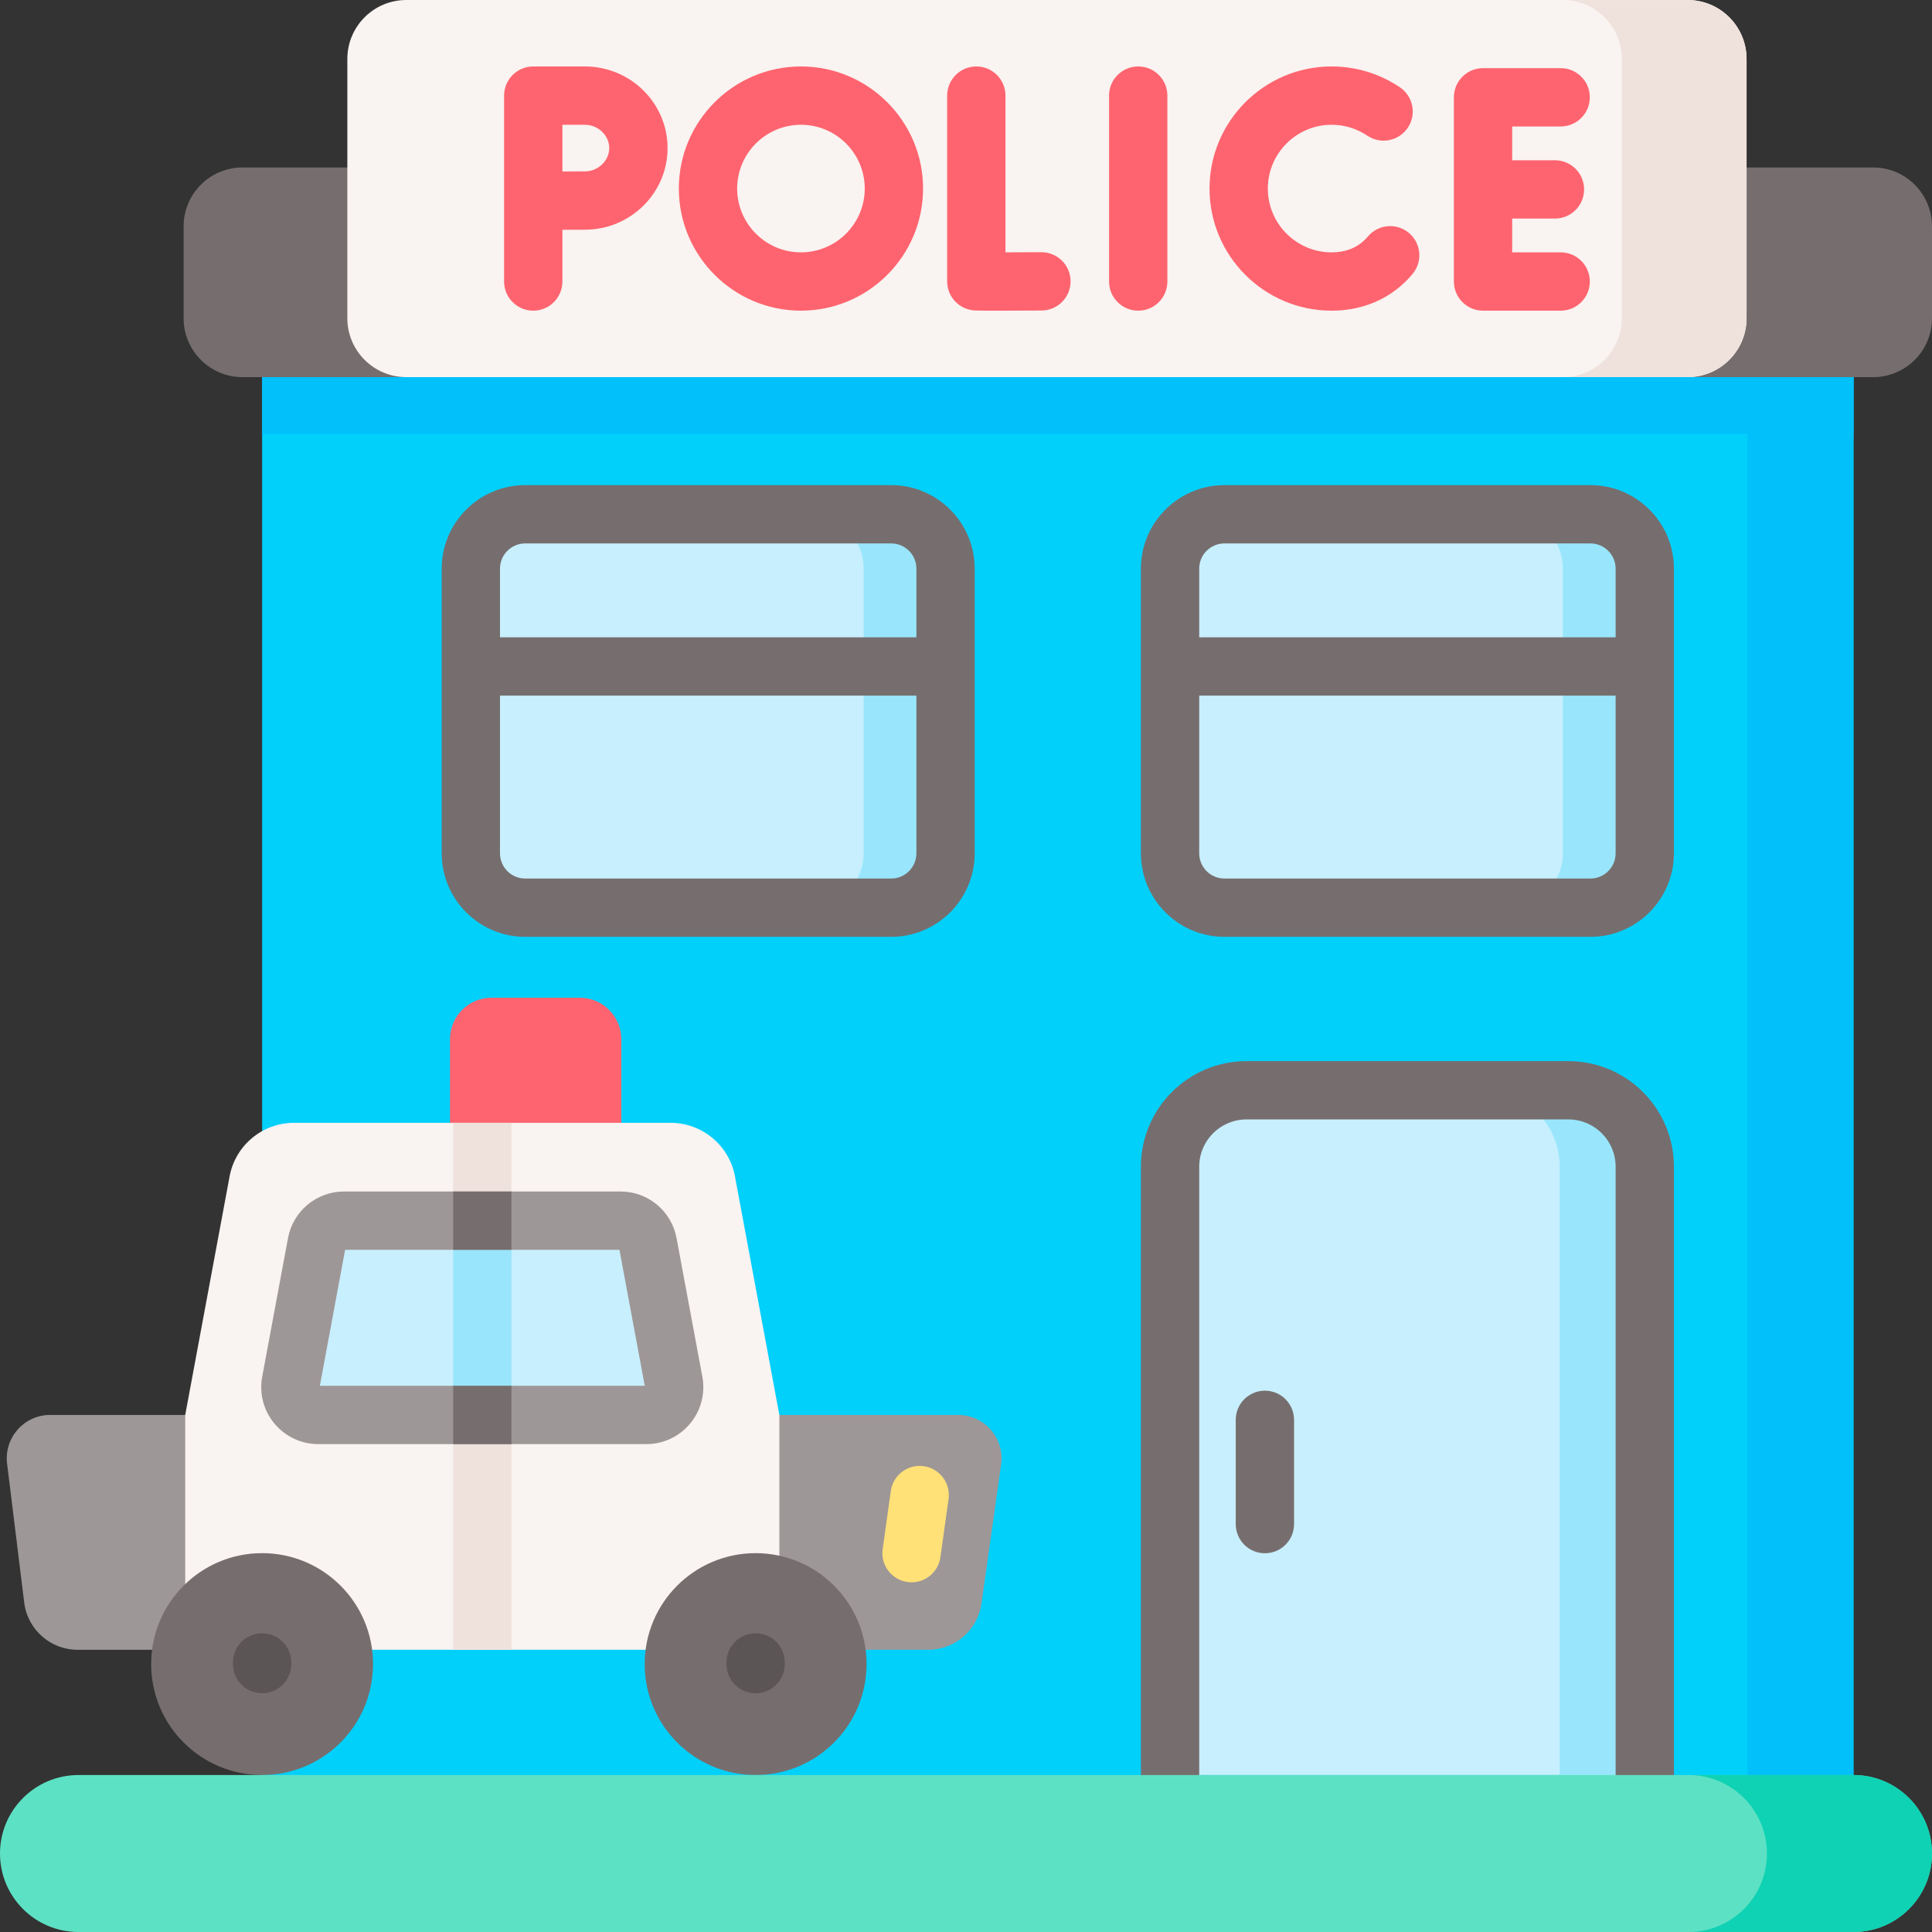 <svg id="Capa_1" enable-background="new 0 0 512 512" height="512" viewBox="0 0 512 512" width="512" xmlns="http://www.w3.org/2000/svg"><rect x="0" y="0" width="512" height="512" fill="#333333" stroke="none"/><g><path d="m69.465 74.564h421.736v412.124h-421.736z" fill="#01d0fb"/><path d="m69.465 74.564h421.736v40.383h-421.736z" fill="#01c0fa"/><path d="m463.099 74.563h28.1v395.837l-28.1 20.8z" fill="#01c0fa"/><g><path d="m153.647 264.407h-23.39c-6.077 0-11.003 4.926-11.003 11.003v38.054h45.396v-38.054c0-6.076-4.926-11.003-11.003-11.003z" fill="#fe646f"/><path d="m265.307 388.093-5.204 36.858c-.994 7.027-7.01 12.257-14.107 12.257h-25.681l-84.774-25.606-86.456 25.606h-28.534c-7.192 0-13.251-5.368-14.133-12.508l-4.538-36.806c-.847-6.863 4.512-12.923 11.427-12.923h240.598c6.994 0 12.379 6.189 11.402 13.122z" fill="#9e9797"/><path d="m206.536 437.208v-62.237l-11.759-63.213c-1.531-8.233-8.715-14.203-17.089-14.203h-99.755c-8.374 0-15.558 5.971-17.089 14.203l-11.759 63.213v62.237z" fill="#f9f3f1"/><path d="m120.089 297.555h15.453v139.653h-15.453z" fill="#efe2dd"/><g><circle cx="69.46" cy="441.001" fill="#766e6e" r="29.399"/><circle cx="200.246" cy="441.001" fill="#766e6e" r="29.399"/><g fill="#5b5555"><path d="m69.46 448.727c-4.267 0-7.726-3.459-7.726-7.726v-.432c0-4.267 3.459-7.726 7.726-7.726s7.726 3.459 7.726 7.726v.432c.001 4.267-3.459 7.726-7.726 7.726z"/><path d="m200.246 448.727c-4.267 0-7.726-3.459-7.726-7.726v-.432c0-4.267 3.459-7.726 7.726-7.726s7.726 3.459 7.726 7.726v.432c.001 4.267-3.458 7.726-7.726 7.726z"/></g></g><g><path d="m171.299 374.976h-86.968c-4.615 0-8.087-4.193-7.252-8.715l6.84-36.747c.649-3.492 3.688-6.026 7.242-6.026h73.308c3.544 0 6.583 2.534 7.232 6.026l6.84 36.747c.834 4.522-2.638 8.715-7.242 8.715z" fill="#c8effe"/></g><path d="m120.088 323.487h15.453v51.488h-15.453z" fill="#99e6fc"/><g><path d="m186.133 364.849-6.84-36.746c-1.319-7.149-7.561-12.342-14.824-12.342h-73.319c-7.263 0-13.495 5.192-14.824 12.342l-6.84 36.746c-.824 4.43.361 8.952 3.235 12.403 2.884 3.462 7.108 5.45 11.61 5.45h86.968c4.492 0 8.726-1.988 11.6-5.45 2.874-3.451 4.058-7.973 3.234-12.403zm-101.37 2.4 6.696-36.036h72.7l6.706 36.036z" fill="#9e9797"/></g><path d="m120.088 315.761h15.453v15.453h-15.453z" fill="#766e6e"/><path d="m120.088 367.249h15.453v15.453h-15.453z" fill="#766e6e"/><path d="m241.576 419.329c-.357 0-.719-.025-1.084-.076-4.225-.593-7.171-4.499-6.577-8.725l2.161-15.398c.593-4.225 4.497-7.171 8.725-6.577 4.225.593 7.171 4.5 6.577 8.725l-2.161 15.398c-.54 3.861-3.849 6.653-7.641 6.653z" fill="#ffe177"/></g><path d="m64.266 44.381h432.127c8.619 0 15.606 6.987 15.606 15.606v24.35c0 8.619-6.987 15.606-15.606 15.606h-49.158l-109.628-23.202-229.934 23.201h-43.407c-8.619 0-15.606-6.987-15.606-15.606v-24.35c0-8.618 6.987-15.605 15.606-15.605z" fill="#766e6e"/><g fill="#c8effe"><path d="m421.473 240.549h-96.985c-7.958 0-14.41-6.452-14.41-14.41v-75.442c0-7.958 6.452-14.41 14.41-14.41h96.985c7.958 0 14.41 6.452 14.41 14.41v75.442c0 7.958-6.452 14.41-14.41 14.41z"/><path d="m236.171 240.549h-96.985c-7.958 0-14.41-6.452-14.41-14.41v-75.442c0-7.958 6.452-14.41 14.41-14.41h96.985c7.958 0 14.41 6.452 14.41 14.41v75.442c0 7.958-6.452 14.41-14.41 14.41z"/></g><g fill="#99e6fc"><path d="m435.889 150.697v75.44c0 7.963-6.449 14.412-14.412 14.412h-21.717c7.953 0 14.412-6.449 14.412-14.412v-75.44c0-7.953-6.459-14.412-14.412-14.412h21.716c7.964 0 14.413 6.459 14.413 14.412z"/><path d="m250.581 150.697v75.44c0 7.963-6.449 14.412-14.402 14.412h-21.726c7.963 0 14.412-6.449 14.412-14.412v-75.44c0-7.953-6.449-14.412-14.412-14.412h21.726c7.953 0 14.402 6.459 14.402 14.412z"/></g><path d="m435.883 470.4h-125.805v-161.225c0-11.178 9.061-20.239 20.239-20.239h85.326c11.178 0 20.239 9.061 20.239 20.239v161.225z" fill="#c8effe"/><path d="m435.883 309.175v161.223h-22.55v-161.223c0-11.177-9.055-20.243-20.233-20.243h22.551c11.177 0 20.232 9.066 20.232 20.243z" fill="#99e6fc"/><path d="m435.883 478.126c-4.267 0-7.726-3.459-7.726-7.726v-161.224c0-6.9-5.613-12.513-12.513-12.513h-85.326c-6.899 0-12.513 5.613-12.513 12.513v161.224c0 4.267-3.459 7.726-7.726 7.726s-7.726-3.459-7.726-7.726v-161.224c0-15.421 12.545-27.966 27.965-27.966h85.326c15.42 0 27.965 12.545 27.965 27.966v161.224c0 4.267-3.459 7.726-7.726 7.726z" fill="#766e6e"/><path d="m107.673 99.942h339.561c8.629 0 15.625-6.996 15.625-15.625v-68.692c0-8.629-6.995-15.625-15.625-15.625h-339.561c-8.629 0-15.625 6.996-15.625 15.625v68.692c0 8.63 6.996 15.625 15.625 15.625z" fill="#f9f3f1"/><path d="m462.859 15.625v68.692c0 8.633-6.995 15.628-15.617 15.628h-33.058c8.622 0 15.617-6.995 15.617-15.628v-68.692c0-8.622-6.995-15.617-15.617-15.617h33.058c8.622 0 15.617 6.995 15.617 15.617z" fill="#efe2dd"/><g fill="#fe646f"><path d="m275.985 66.837c-.015 0-.03 0-.044 0-3.215.018-6.598.032-9.482.038v-41.537c0-4.267-3.459-7.726-7.726-7.726s-7.726 3.459-7.726 7.726v49.226c0 3.765 2.714 6.982 6.426 7.616.547.093.909.155 6.504.155 2.657 0 6.494-.014 12.093-.045 4.267-.024 7.707-3.503 7.683-7.77-.026-4.252-3.481-7.683-7.728-7.683z"/><path d="m301.641 17.611c-4.267 0-7.726 3.459-7.726 7.726v49.267c0 4.267 3.459 7.726 7.726 7.726s7.726-3.459 7.726-7.726v-49.266c0-4.268-3.459-7.727-7.726-7.727z"/><path d="m413.592 66.878h-12.844v-8.956h11.327c4.267 0 7.726-3.459 7.726-7.726s-3.459-7.726-7.726-7.726h-11.327v-8.956h12.844c4.267 0 7.726-3.459 7.726-7.726s-3.459-7.726-7.726-7.726h-20.57c-4.267 0-7.726 3.459-7.726 7.726v48.817c0 4.267 3.459 7.726 7.726 7.726h20.57c4.267 0 7.726-3.459 7.726-7.726s-3.459-7.727-7.726-7.727z"/><path d="m373.378 61.73c-3.271-2.743-8.144-2.314-10.885.956-.38.453-.789.876-1.217 1.257-2.186 1.947-5.006 2.935-8.381 2.935-9.323 0-16.907-7.585-16.907-16.907 0-9.323 7.585-16.907 16.907-16.907 3.389 0 6.656.997 9.447 2.883 3.536 2.388 8.338 1.46 10.727-2.076s1.459-8.339-2.076-10.727c-5.356-3.619-11.614-5.532-18.098-5.532-17.844 0-32.36 14.517-32.36 32.36s14.517 32.36 32.36 32.36c7.177 0 13.628-2.368 18.658-6.848.986-.878 1.922-1.843 2.781-2.868 2.742-3.271 2.314-8.144-.956-10.886z"/><path d="m155.008 17.611h-13.692c-4.267 0-7.726 3.459-7.726 7.726v49.267c0 4.267 3.459 7.726 7.726 7.726s7.726-3.459 7.726-7.726v-13.714c2.281-.011 4.547-.019 5.966-.019 12.077 0 21.902-9.703 21.902-21.629s-9.825-21.631-21.902-21.631zm0 27.807c-1.421 0-3.683.009-5.966.019v-12.373h5.966c3.496 0 6.449 2.829 6.449 6.177s-2.953 6.177-6.449 6.177z"/><path d="m212.261 17.611c-17.844 0-32.36 14.517-32.36 32.36s14.517 32.36 32.36 32.36 32.36-14.517 32.36-32.36-14.516-32.36-32.36-32.36zm0 49.267c-9.323 0-16.907-7.585-16.907-16.907 0-9.323 7.585-16.907 16.907-16.907s16.907 7.585 16.907 16.907c.001 9.323-7.584 16.907-16.907 16.907z"/></g><g fill="#766e6e"><path d="m421.473 128.561h-96.985c-12.206 0-22.136 9.93-22.136 22.136v75.442c0 12.206 9.93 22.136 22.136 22.136h96.985c12.206 0 22.136-9.93 22.136-22.136v-75.442c0-12.206-9.93-22.136-22.136-22.136zm-96.985 15.453h96.985c3.685 0 6.683 2.998 6.683 6.684v18.195h-110.351v-18.195c0-3.686 2.998-6.684 6.683-6.684zm96.985 88.808h-96.985c-3.685 0-6.683-2.998-6.683-6.684v-41.794h110.352v41.794c-.001 3.686-2.999 6.684-6.684 6.684z"/><path d="m236.171 128.561h-96.985c-12.206 0-22.136 9.93-22.136 22.136v75.442c0 12.206 9.93 22.136 22.136 22.136h96.985c12.206 0 22.136-9.93 22.136-22.136v-75.442c0-12.206-9.93-22.136-22.136-22.136zm-96.985 15.453h96.985c3.685 0 6.684 2.998 6.684 6.684v18.195h-110.352v-18.195c0-3.686 2.998-6.684 6.683-6.684zm96.985 88.808h-96.985c-3.685 0-6.683-2.998-6.683-6.684v-41.794h110.352v41.794c0 3.686-2.999 6.684-6.684 6.684z"/><path d="m335.21 411.629c-4.267 0-7.726-3.459-7.726-7.726v-27.629c0-4.267 3.459-7.726 7.726-7.726s7.726 3.459 7.726 7.726v27.629c.001 4.267-3.459 7.726-7.726 7.726z"/></g><path d="m491.199 470.4h-470.398c-11.488 0-20.8 9.312-20.8 20.8 0 11.488 9.313 20.8 20.8 20.8h470.397c11.488 0 20.8-9.312 20.8-20.8.001-11.488-9.312-20.8-20.799-20.8z" fill="#5de1c4"/><path d="m511.999 491.2c0 11.487-9.313 20.799-20.799 20.799h-43.741c11.486 0 20.799-9.313 20.799-20.799 0-5.738-2.328-10.94-6.088-14.711-3.77-3.76-8.973-6.088-14.711-6.088h43.741c5.738 0 10.94 2.328 14.711 6.088 3.759 3.771 6.088 8.973 6.088 14.711z" fill="#0ed2b3"/></g></svg>